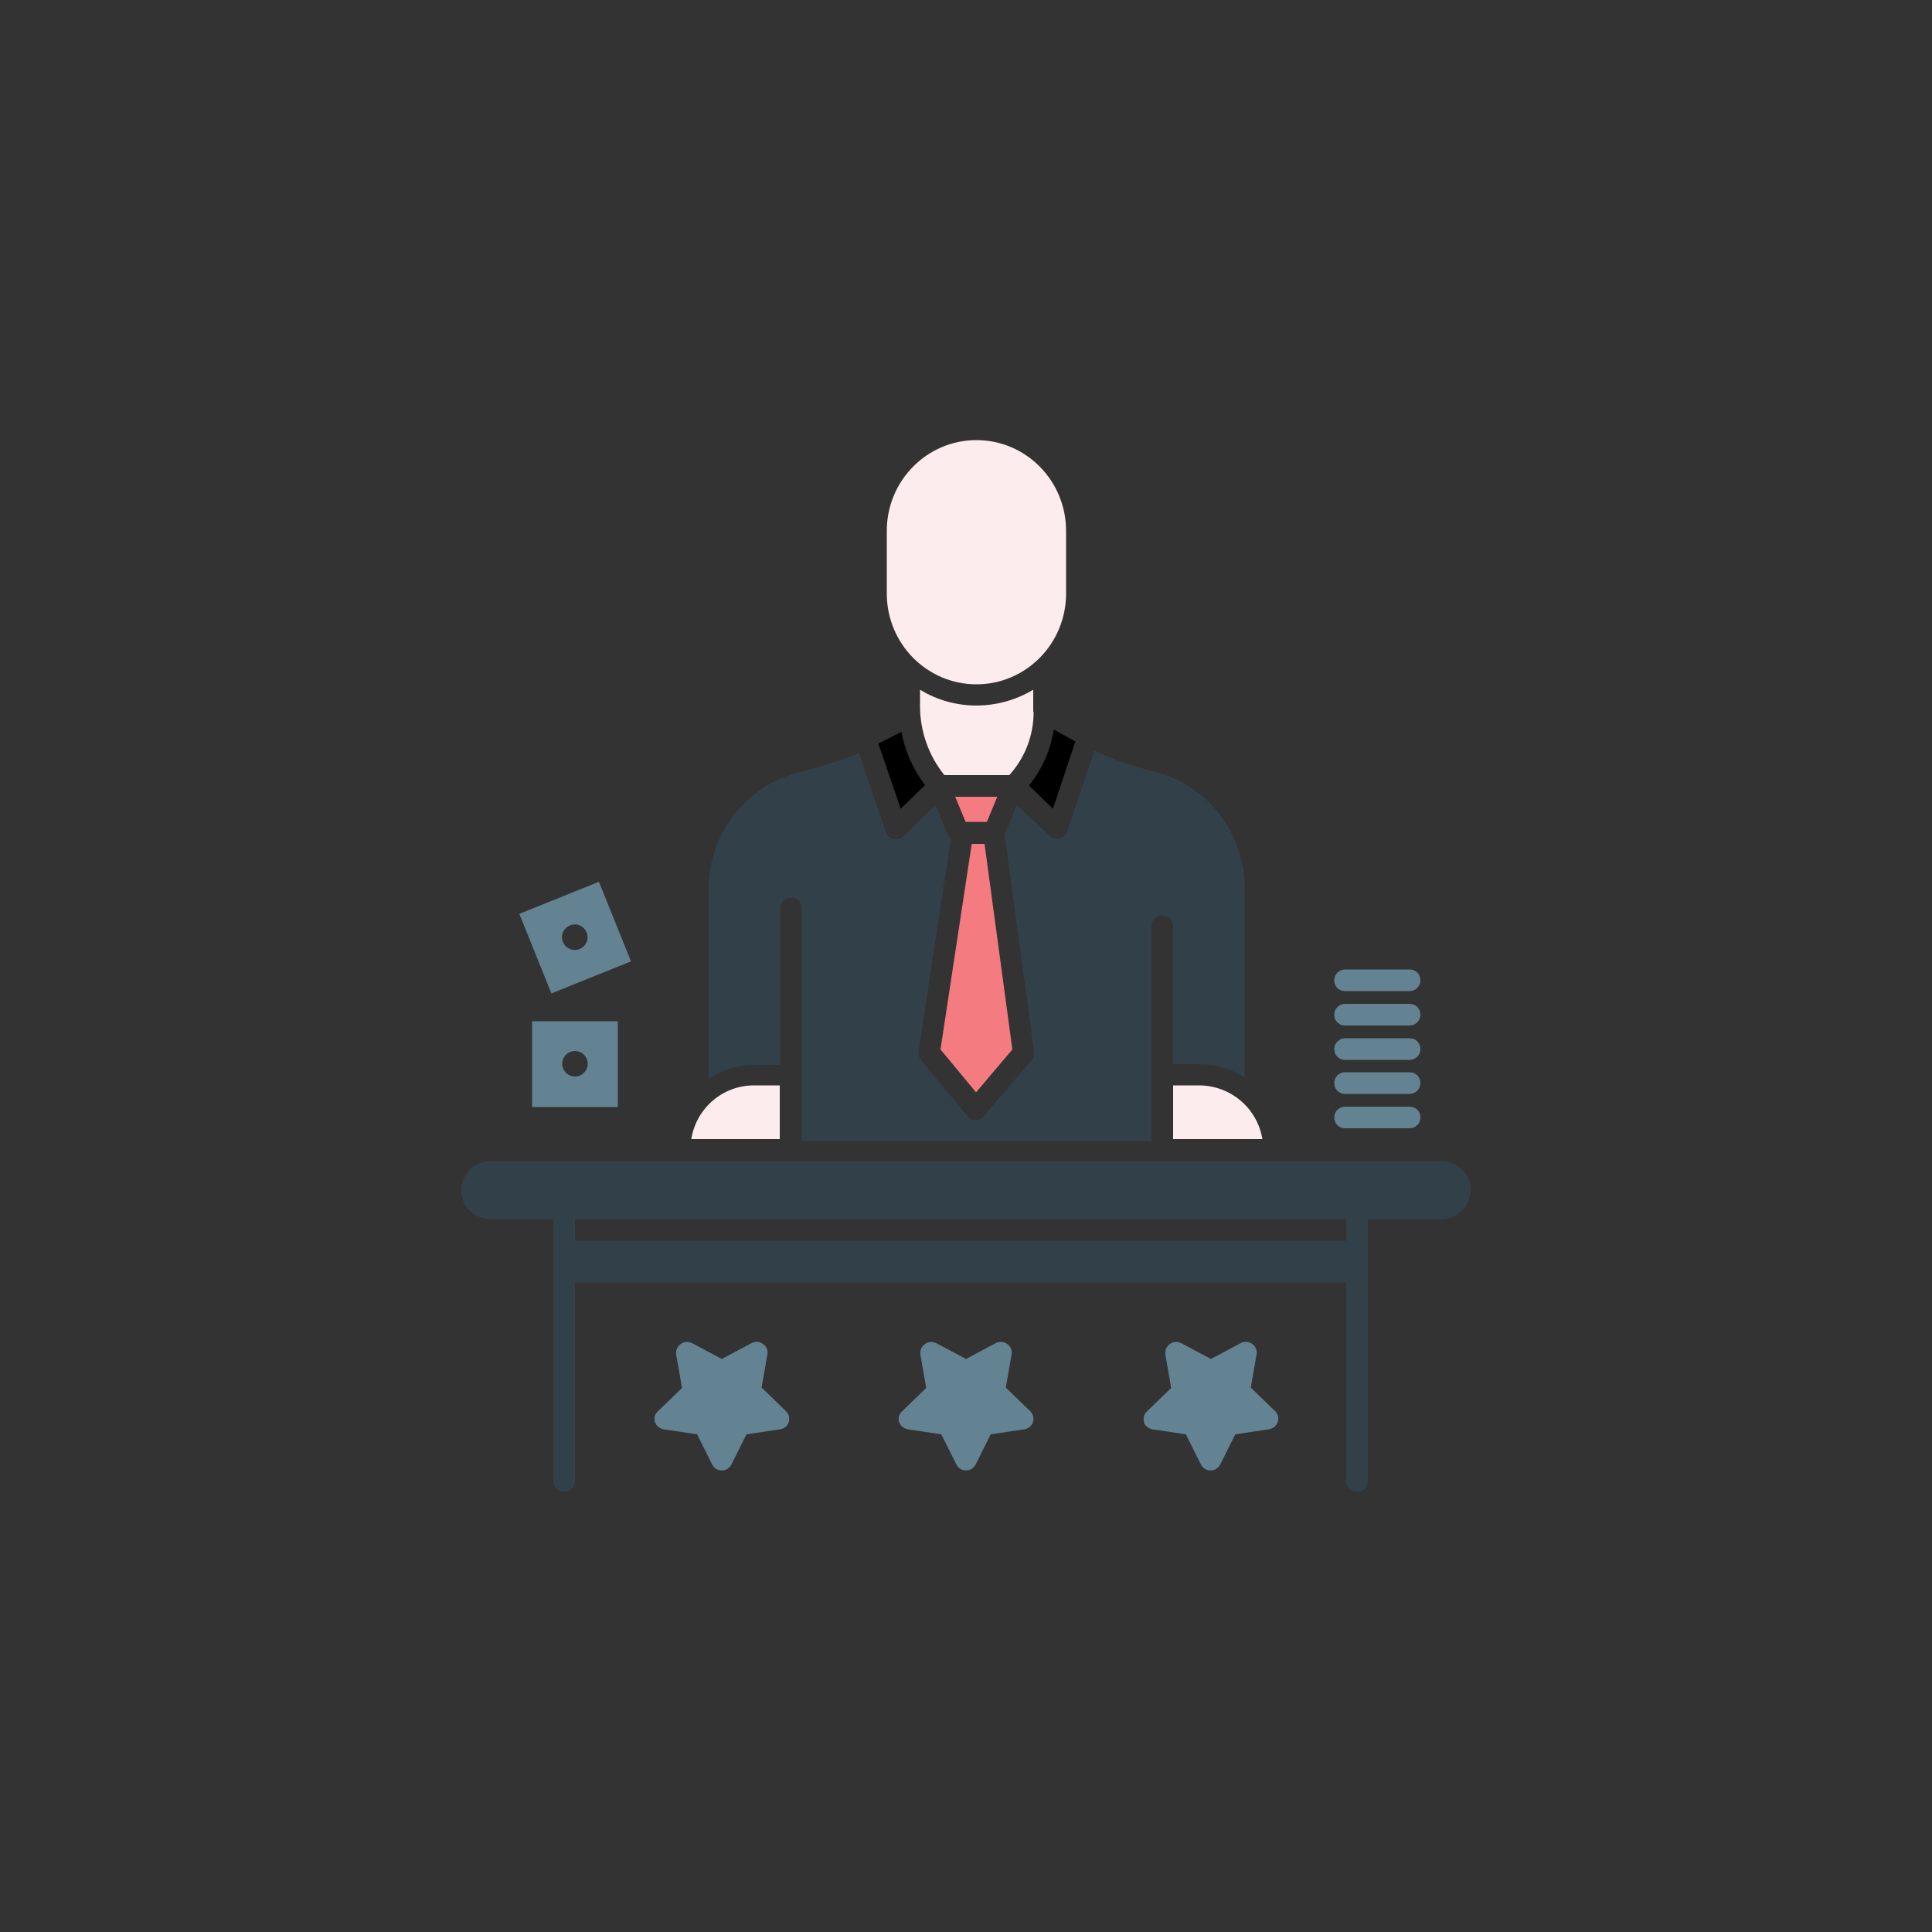 <?xml version="1.0" encoding="UTF-8"?><svg id="Layer_1" xmlns="http://www.w3.org/2000/svg" viewBox="0 0 50 50"><rect x="0" y="0" width="50" height="50" fill="#333333" stroke="none"/><defs><style>.cls-1{fill:#f47c80;}.cls-2{fill:#324149;}.cls-3{fill:#fdeced;}.cls-4{fill:#638292;}</style></defs><path class="cls-4" d="M16.95,36.8c.03.1.12.17.22.19l.87.13.39.78c.07.14.23.19.37.13.05-.03.1-.07.13-.13l.39-.78.87-.13c.15-.02.26-.16.23-.31,0-.06-.04-.12-.08-.16l-.63-.61.15-.86c.03-.15-.08-.29-.23-.32-.06-.01-.12,0-.18.03l-.77.41-.77-.41c-.14-.07-.3-.02-.38.12-.03.05-.04.12-.03.18l.15.86-.63.61c-.08.07-.1.18-.07.28Z"/><path class="cls-4" d="M23.27,36.8c.03.1.12.17.22.19l.87.13.39.78c.07.14.23.19.37.13.05-.03.1-.07.13-.13l.39-.78.87-.13c.15-.02.26-.16.23-.31,0-.06-.04-.12-.08-.16l-.63-.61.15-.86c.03-.15-.08-.29-.23-.32-.06-.01-.12,0-.18.03l-.77.41-.77-.41c-.14-.07-.3-.02-.38.12-.03.05-.04.12-.03.18l.15.86-.63.61c-.08.07-.1.18-.07.28Z"/><path class="cls-4" d="M29.6,36.8c.03.1.12.17.22.19l.87.13.39.78c.07.14.23.19.37.13.05-.03.1-.07.13-.13l.39-.78.87-.13c.15-.02.26-.16.24-.31,0-.06-.04-.12-.08-.16l-.63-.61.15-.86c.03-.15-.08-.29-.23-.32-.06-.01-.12,0-.18.03l-.77.41-.77-.41c-.14-.07-.3-.02-.38.12-.03.05-.04.12-.03.18l.15.86-.63.61c-.08.07-.1.18-.07.28Z"/><path class="cls-3" d="M31.04,28.09h-.68v1.39h2.31c-.13-.8-.82-1.38-1.62-1.39Z"/><path class="cls-3" d="M25.27,11.39c-1.28,0-2.32,1.05-2.32,2.35v1.62c0,1.3,1.04,2.35,2.32,2.35s2.32-1.05,2.32-2.35v-1.62c0-1.3-1.04-2.35-2.32-2.35Z"/><path d="M27.82,19.18c-.09-.05-.18-.09-.26-.14l-.29-.16c-.08.53-.3,1.03-.64,1.45l.62.6.58-1.74Z"/><path class="cls-1" d="M25.15,21.83l-.81,5.33.92,1.11.94-1.11-.72-5.32h-.33Z"/><path class="cls-1" d="M25,21.27h.54l.27-.65h-1.09l.27.65Z"/><path class="cls-3" d="M26.74,18.42v-.57c-.9.54-2.03.55-2.93,0v.42c0,.65.22,1.28.63,1.79h1.68c.41-.45.63-1.03.63-1.64h0Z"/><path d="M22.73,19.24l.58,1.69.63-.61c-.31-.41-.52-.88-.61-1.38l-.49.25s-.07.03-.1.05Z"/><path class="cls-2" d="M29.8,29.5v-5.53c0-.15.12-.28.28-.28s.28.12.28.28v3.57h.68c.41,0,.82.12,1.17.34v-4.88c.01-1.44-.97-2.7-2.37-3.04-.52-.13-1.03-.31-1.52-.53l-.7,2.09c-.05.15-.21.22-.35.18-.04-.01-.08-.03-.11-.06l-.84-.81-.28.67s-.02.07-.04.1l.76,5.61c.01.08-.01.16-.06.22l-1.24,1.46c-.05.06-.13.1-.21.1h0c-.08,0-.16-.04-.21-.1l-1.21-1.46c-.05-.06-.07-.14-.06-.22l.84-5.5c-.06-.06-.1-.12-.12-.2l-.28-.67-.83.81c-.11.11-.29.1-.39,0-.03-.03-.05-.06-.06-.1l-.7-2.06c-.49.2-1,.36-1.52.49-1.4.34-2.38,1.6-2.37,3.04v4.89c.35-.23.76-.35,1.18-.35h.67v-4.05c0-.15.12-.28.28-.28s.28.12.28.28v6.02h9.07Z"/><path class="cls-2" d="M12.68,31.55h1.64v6.78c0,.15.12.28.28.28s.28-.12.28-.28v-5.14h19.96v5.14c0,.15.12.28.28.28s.28-.12.28-.28v-6.78h1.92c.41,0,.74-.35.74-.76,0-.41-.33-.73-.74-.74H12.68c-.41,0-.74.35-.74.76,0,.41.33.73.74.74ZM14.88,31.55h19.96v.56H14.88v-.56Z"/><path class="cls-3" d="M17.89,29.48h2.29v-1.39h-.67c-.81,0-1.49.59-1.62,1.39Z"/><path class="cls-4" d="M16.33,24.88l-.83-2.06-2.06.83.83,2.06,2.06-.83ZM14.75,23.95c.17-.07.36.01.43.18s-.01.36-.18.43c-.17.07-.36-.01-.43-.18h0c-.07-.17.01-.36.18-.43h0Z"/><path class="cls-4" d="M13.77,28.65h2.22v-2.22h-2.22v2.22ZM14.88,27.2c.18,0,.33.15.33.33s-.15.33-.33.33-.33-.15-.33-.33c0-.18.15-.33.33-.33Z"/><path class="cls-4" d="M34.81,29.2h1.67c.15,0,.28-.12.28-.28s-.12-.28-.28-.28h-1.67c-.15,0-.28.12-.28.28s.12.28.28.28Z"/><path class="cls-4" d="M34.81,28.31h1.67c.15,0,.28-.12.28-.28s-.12-.28-.28-.28h-1.67c-.15,0-.28.12-.28.28s.12.28.28.28Z"/><path class="cls-4" d="M34.81,27.43h1.67c.15,0,.28-.12.28-.28s-.12-.28-.28-.28h-1.67c-.15,0-.28.12-.28.28s.12.28.28.28Z"/><path class="cls-4" d="M34.81,26.54h1.67c.15,0,.28-.12.28-.28s-.12-.28-.28-.28h-1.67c-.15,0-.28.12-.28.28s.12.28.28.28Z"/><path class="cls-4" d="M34.81,25.65h1.67c.15,0,.28-.12.28-.28s-.12-.28-.28-.28h-1.67c-.15,0-.28.12-.28.28s.12.28.28.28Z"/></svg>